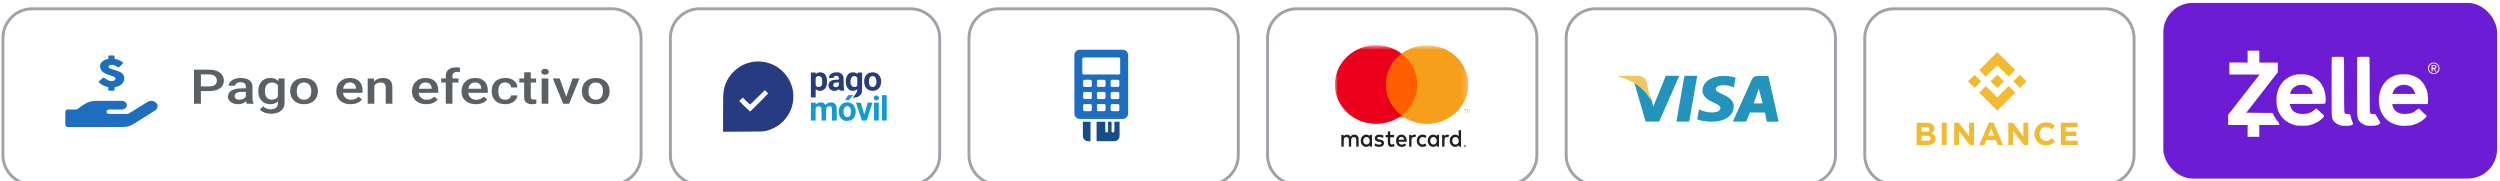 <svg width="427" height="31" viewBox="0 0 427 31" fill="none" xmlns="http://www.w3.org/2000/svg">
<g clip-path="url(#clip0_1818_19269)">
<g filter="url(#filter0_d_1818_19269)">
<path d="M104.5 0.5H5.5C2.739 0.5 0.5 2.739 0.5 5.5V25.5C0.5 28.261 2.739 30.5 5.5 30.5H104.5C107.261 30.5 109.5 28.261 109.5 25.5V5.5C109.5 2.739 107.261 0.5 104.5 0.5Z" fill="white"/>
<path d="M104.5 0.5H5.5C2.739 0.5 0.5 2.739 0.5 5.5V25.5C0.5 28.261 2.739 30.5 5.5 30.5H104.5C107.261 30.5 109.5 28.261 109.5 25.5V5.5C109.5 2.739 107.261 0.5 104.5 0.5Z" stroke="#A1A1AA" stroke-width="0.5"/>
</g>
<g filter="url(#filter1_d_1818_19269)">
<path d="M155.5 0.5H119.5C116.739 0.5 114.5 2.739 114.5 5.5V25.5C114.5 28.261 116.739 30.5 119.5 30.5H155.5C158.261 30.5 160.5 28.261 160.5 25.5V5.5C160.5 2.739 158.261 0.5 155.5 0.5Z" fill="white" stroke="#A1A1AA" stroke-width="0.5"/>
<path d="M128.931 9.525C126.362 9.763 124.175 11.725 123.649 14.264C123.521 14.863 123.5 15.5 123.5 18.515V21.5L126.91 21.483C130.192 21.47 130.328 21.466 130.71 21.381C131.279 21.25 131.615 21.135 132.141 20.88C133.81 20.077 134.999 18.544 135.399 16.684C135.522 16.107 135.53 14.956 135.42 14.392C135.055 12.57 133.904 11.02 132.29 10.183C131.267 9.652 130.078 9.419 128.931 9.525ZM130.919 14.668C131.067 14.812 131.186 14.952 131.186 14.977C131.186 15.033 128.163 18.056 128.107 18.056C128.082 18.056 127.657 17.648 127.16 17.152L126.26 16.251L126.557 15.954L126.85 15.661L127.466 16.264C127.806 16.595 128.099 16.867 128.116 16.867C128.133 16.867 128.706 16.311 129.381 15.636C130.056 14.956 130.621 14.404 130.634 14.404C130.643 14.404 130.774 14.523 130.919 14.668Z" fill="#263B80"/>
<path d="M139.668 11.428C139.574 11.47 139.472 11.534 139.438 11.572C139.354 11.678 139.307 11.661 139.307 11.517V11.389H138.903H138.5V13.513V15.636H138.903H139.307V14.935C139.307 14.549 139.315 14.235 139.328 14.235C139.337 14.235 139.417 14.281 139.502 14.341C139.668 14.455 139.901 14.532 140.075 14.532C140.292 14.532 140.627 14.4 140.797 14.247C141.146 13.933 141.281 13.487 141.252 12.77C141.226 12.252 141.137 11.976 140.903 11.7C140.632 11.377 140.054 11.249 139.668 11.428ZM140.109 12.06C140.356 12.184 140.432 12.392 140.432 12.94C140.432 13.436 140.39 13.581 140.19 13.768C140.084 13.865 139.71 13.886 139.549 13.806C139.328 13.691 139.307 13.623 139.307 12.94C139.307 12.23 139.332 12.154 139.579 12.043C139.761 11.967 139.94 11.971 140.109 12.06Z" fill="#263B80"/>
<path d="M142.346 11.415C141.964 11.534 141.713 11.755 141.607 12.064C141.518 12.323 141.518 12.323 141.96 12.323C142.355 12.323 142.363 12.323 142.389 12.217C142.448 11.971 142.809 11.861 143.085 12.005C143.221 12.073 143.319 12.311 143.289 12.493C143.276 12.6 143.268 12.6 142.767 12.625C142.172 12.65 141.943 12.735 141.709 13.011C141.45 13.313 141.42 13.691 141.628 14.056C141.9 14.527 142.673 14.676 143.132 14.341C143.297 14.213 143.34 14.209 143.34 14.311C143.34 14.455 143.429 14.489 143.837 14.489C144.053 14.489 144.232 14.476 144.232 14.464C144.232 14.451 144.206 14.4 144.181 14.349C144.142 14.285 144.121 13.916 144.104 13.194C144.083 12.171 144.079 12.124 143.977 11.92C143.862 11.687 143.582 11.466 143.306 11.389C143.081 11.33 142.588 11.342 142.346 11.415ZM143.297 13.334C143.297 13.712 143.115 13.895 142.733 13.895C142.465 13.895 142.321 13.771 142.321 13.551C142.321 13.203 142.478 13.092 142.97 13.088H143.297V13.334Z" fill="#263B80"/>
<path d="M145.289 11.402C144.945 11.529 144.69 11.822 144.542 12.256C144.435 12.561 144.435 13.279 144.542 13.602C144.643 13.912 144.881 14.222 145.14 14.383C145.323 14.493 145.391 14.51 145.65 14.51C145.951 14.51 146.121 14.455 146.351 14.29L146.452 14.213L146.427 14.396C146.393 14.655 146.227 14.969 145.93 15.338L145.675 15.657L145.845 15.67C146.07 15.687 146.482 15.581 146.686 15.449C146.779 15.389 146.911 15.271 146.983 15.186C147.238 14.876 147.247 14.808 147.247 13.016V11.389H146.864H146.482V11.517V11.64L146.27 11.508C146.096 11.398 146.002 11.372 145.748 11.36C145.556 11.351 145.382 11.368 145.289 11.402ZM146.215 12.073C146.325 12.124 146.406 12.2 146.418 12.251C146.431 12.302 146.435 12.642 146.431 13.003L146.418 13.657L146.274 13.755C146.168 13.827 146.07 13.852 145.896 13.852C145.684 13.852 145.65 13.839 145.505 13.691C145.289 13.474 145.217 13.164 145.28 12.723C145.353 12.217 145.544 12.001 145.926 11.988C145.985 11.984 146.113 12.022 146.215 12.073Z" fill="#263B80"/>
<path d="M148.533 11.423C147.841 11.669 147.501 12.345 147.624 13.236C147.705 13.814 147.956 14.179 148.431 14.396C148.754 14.549 149.327 14.557 149.637 14.413C150.117 14.196 150.385 13.822 150.482 13.241C150.61 12.481 150.283 11.763 149.688 11.479C149.395 11.338 148.847 11.313 148.533 11.423ZM149.387 12.09C149.523 12.179 149.625 12.4 149.68 12.727C149.743 13.105 149.642 13.521 149.433 13.712C149.306 13.831 149.255 13.852 149.072 13.852C148.605 13.852 148.419 13.593 148.414 12.939C148.414 12.472 148.533 12.183 148.775 12.056C148.945 11.967 149.221 11.984 149.387 12.09Z" fill="#263B80"/>
<path d="M144.712 15.495C144.627 15.631 144.504 15.822 144.436 15.919L144.312 16.102H144.648H144.983L145.353 15.678L145.722 15.253H145.298H144.869L144.712 15.495Z" fill="#139AD6"/>
<path d="M150.644 17.42V19.585H151.047H151.45V17.42V15.254H151.047H150.644V17.42Z" fill="#139AD6"/>
<path d="M149.573 15.326C149.242 15.377 149.127 15.78 149.37 16.026C149.488 16.145 149.518 16.154 149.718 16.137C149.888 16.12 149.96 16.086 150.036 16.001C150.176 15.84 150.168 15.598 150.023 15.449C149.96 15.389 149.888 15.338 149.854 15.338C149.824 15.338 149.777 15.33 149.743 15.326C149.713 15.317 149.637 15.317 149.573 15.326Z" fill="#139AD6"/>
<path d="M139.795 16.536C139.727 16.562 139.596 16.634 139.511 16.702C139.426 16.77 139.345 16.825 139.332 16.825C139.32 16.825 139.307 16.757 139.307 16.676V16.528H138.903H138.5V18.056V19.585H138.903H139.307V18.511C139.307 17.317 139.311 17.296 139.591 17.177C139.791 17.097 140.075 17.143 140.207 17.279C140.305 17.381 140.305 17.398 140.317 18.485L140.33 19.585H140.708H141.086L141.099 18.506C141.112 17.428 141.112 17.428 141.213 17.317C141.362 17.16 141.579 17.101 141.804 17.16C142.097 17.241 142.109 17.292 142.109 18.523V19.585H142.513H142.916V18.468C142.916 17.177 142.887 16.995 142.623 16.736C142.432 16.545 142.182 16.468 141.833 16.498C141.54 16.519 141.345 16.604 141.146 16.795L141.01 16.922L140.891 16.782C140.729 16.587 140.483 16.485 140.177 16.489C140.037 16.489 139.867 16.511 139.795 16.536Z" fill="#139AD6"/>
<path d="M144.254 16.54C143.99 16.629 143.842 16.718 143.676 16.897C143.366 17.219 143.23 17.657 143.268 18.204C143.315 18.85 143.54 19.241 144.029 19.504C144.279 19.64 144.322 19.648 144.7 19.648C145.184 19.644 145.392 19.568 145.714 19.266C146.462 18.566 146.245 17.003 145.341 16.599C145.099 16.489 144.504 16.459 144.254 16.54ZM145.001 17.219C145.239 17.377 145.337 17.627 145.337 18.077C145.332 18.718 145.145 18.99 144.704 18.99C144.419 18.99 144.309 18.926 144.181 18.68C144.101 18.532 144.084 18.434 144.084 18.077C144.084 17.703 144.097 17.631 144.19 17.461C144.373 17.134 144.721 17.032 145.001 17.219Z" fill="#139AD6"/>
<path d="M146.703 18.056L147.213 19.585H147.603H147.998L148.499 18.107C148.775 17.296 149.009 16.608 149.021 16.578C149.034 16.54 148.937 16.527 148.618 16.527H148.193L147.926 17.512C147.782 18.056 147.646 18.519 147.629 18.536C147.612 18.557 147.48 18.145 147.336 17.623C147.191 17.101 147.06 16.642 147.051 16.599C147.03 16.536 146.97 16.527 146.61 16.527H146.193L146.703 18.056Z" fill="#139AD6"/>
<path d="M149.286 18.056V19.585H149.689H150.092V18.056V16.527H149.689H149.286V18.056Z" fill="#139AD6"/>
</g>
<g filter="url(#filter2_d_1818_19269)">
<path d="M206.5 0.5H170.5C167.739 0.5 165.5 2.739 165.5 5.5V25.5C165.5 28.261 167.739 30.5 170.5 30.5H206.5C209.261 30.5 211.5 28.261 211.5 25.5V5.5C211.5 2.739 209.261 0.5 206.5 0.5Z" fill="white" stroke="#A1A1AA" stroke-width="0.5"/>
<path d="M190.341 19.795V21.388C190.341 21.522 190.232 21.631 190.099 21.631C189.966 21.631 189.857 21.522 189.857 21.388V19.795H189.261V21.388C189.261 21.522 189.152 21.631 189.019 21.631C188.886 21.631 188.777 21.522 188.777 21.388V19.795H187.3V23.12H190.315C190.816 23.12 191.225 22.708 191.225 22.204V19.795H190.341ZM184.958 22.204C184.958 22.708 185.367 23.12 185.871 23.12H186.261V19.795H184.958V22.204Z" fill="#164D86"/>
<path d="M191.773 7.5H184.413C183.909 7.5 183.5 7.909 183.5 8.413V18.395C183.5 18.899 183.909 19.311 184.413 19.311H191.773C192.276 19.311 192.686 18.899 192.686 18.395V8.413C192.686 7.909 192.276 7.5 191.773 7.5ZM186.482 17.747C186.482 17.88 186.374 17.989 186.24 17.989H185.246C185.113 17.989 185.004 17.88 185.004 17.747V17.011C185.004 16.878 185.113 16.769 185.246 16.769H186.24C186.374 16.769 186.482 16.878 186.482 17.011V17.747ZM186.482 15.678C186.482 15.812 186.374 15.92 186.24 15.92H185.246C185.113 15.92 185.004 15.812 185.004 15.678V14.943C185.004 14.809 185.113 14.701 185.246 14.701H186.24C186.374 14.701 186.482 14.809 186.482 14.943V15.678ZM186.482 13.61C186.482 13.743 186.374 13.852 186.24 13.852H185.246C185.113 13.852 185.004 13.743 185.004 13.61V12.874C185.004 12.741 185.113 12.632 185.246 12.632H186.24C186.374 12.632 186.482 12.741 186.482 12.874V13.61ZM188.832 17.747C188.832 17.88 188.723 17.989 188.59 17.989H187.596C187.462 17.989 187.354 17.88 187.354 17.747V17.011C187.354 16.878 187.462 16.769 187.596 16.769H188.59C188.723 16.769 188.832 16.878 188.832 17.011V17.747ZM188.832 15.678C188.832 15.812 188.723 15.92 188.59 15.92H187.596C187.462 15.92 187.354 15.812 187.354 15.678V14.943C187.354 14.809 187.462 14.701 187.596 14.701H188.59C188.723 14.701 188.832 14.809 188.832 14.943V15.678ZM188.832 13.61C188.832 13.743 188.723 13.852 188.59 13.852H187.596C187.462 13.852 187.354 13.743 187.354 13.61V12.874C187.354 12.741 187.462 12.632 187.596 12.632H188.59C188.723 12.632 188.832 12.741 188.832 12.874V13.61ZM191.181 17.747C191.181 17.88 191.073 17.989 190.939 17.989H189.945C189.811 17.989 189.703 17.88 189.703 17.747V17.011C189.703 16.878 189.811 16.769 189.945 16.769H190.939C191.073 16.769 191.181 16.878 191.181 17.011V17.747ZM191.181 15.678C191.181 15.812 191.073 15.92 190.939 15.92H189.945C189.811 15.92 189.703 15.812 189.703 15.678V14.943C189.703 14.809 189.811 14.701 189.945 14.701H190.939C191.073 14.701 191.181 14.809 191.181 14.943V15.678ZM191.181 13.61C191.181 13.743 191.073 13.852 190.939 13.852H189.945C189.811 13.852 189.703 13.743 189.703 13.61V12.874C189.703 12.741 189.811 12.632 189.945 12.632H190.939C191.073 12.632 191.181 12.741 191.181 12.874V13.61ZM191.326 11.482C191.326 11.616 191.218 11.724 191.084 11.724H185.101C184.968 11.724 184.859 11.616 184.859 11.482V9.062C184.859 8.929 184.968 8.82 185.101 8.82H191.084C191.218 8.82 191.326 8.929 191.326 9.062V11.482Z" fill="#1D6EC1"/>
</g>
<g filter="url(#filter3_d_1818_19269)">
<path d="M257.5 0.5H221.5C218.739 0.5 216.5 2.739 216.5 5.5V25.5C216.5 28.261 218.739 30.5 221.5 30.5H257.5C260.261 30.5 262.5 28.261 262.5 25.5V5.5C262.5 2.739 260.261 0.5 257.5 0.5Z" fill="white" stroke="#A1A1AA" stroke-width="0.5"/>
<path fill-rule="evenodd" clip-rule="evenodd" d="M232.832 23.041C232.832 22.69 233.047 22.402 233.397 22.402C233.733 22.402 233.959 22.678 233.959 23.041C233.959 23.404 233.733 23.68 233.397 23.68C233.047 23.68 232.832 23.392 232.832 23.041ZM234.342 23.041V22.044H233.936V22.285C233.808 22.106 233.613 21.993 233.348 21.993C232.825 21.993 232.416 22.431 232.416 23.041C232.416 23.649 232.825 24.088 233.348 24.088C233.613 24.088 233.808 23.975 233.936 23.796V24.038H234.342V23.041ZM248.035 23.041C248.035 22.69 248.249 22.402 248.6 22.402C248.935 22.402 249.162 22.678 249.162 23.041C249.162 23.404 248.935 23.68 248.6 23.68C248.249 23.68 248.035 23.392 248.035 23.041ZM250.232 23.854C250.254 23.854 250.271 23.859 250.282 23.87C250.294 23.881 250.3 23.894 250.3 23.913C250.3 23.928 250.295 23.941 250.286 23.95C250.276 23.96 250.263 23.966 250.245 23.968L250.302 24.038H250.258L250.206 23.969H250.189V24.038H250.152V23.854H250.232ZM250.22 24.102C250.24 24.102 250.259 24.098 250.276 24.09C250.293 24.081 250.309 24.071 250.322 24.057C250.335 24.043 250.344 24.026 250.352 24.007C250.359 23.989 250.363 23.969 250.363 23.947C250.363 23.925 250.359 23.905 250.352 23.887C250.344 23.868 250.335 23.851 250.322 23.837C250.309 23.823 250.293 23.813 250.276 23.805C250.259 23.797 250.24 23.793 250.22 23.793C250.2 23.793 250.181 23.797 250.163 23.805C250.145 23.813 250.13 23.823 250.117 23.837C250.104 23.851 250.094 23.868 250.087 23.887C250.078 23.905 250.075 23.925 250.075 23.947C250.075 23.969 250.078 23.989 250.087 24.007C250.094 24.026 250.104 24.043 250.117 24.057C250.13 24.071 250.145 24.081 250.163 24.09C250.181 24.098 250.2 24.102 250.22 24.102ZM250.219 23.748C250.245 23.748 250.27 23.754 250.293 23.764C250.315 23.774 250.336 23.788 250.353 23.807C250.37 23.825 250.384 23.846 250.393 23.87C250.403 23.894 250.408 23.92 250.408 23.947C250.408 23.974 250.403 24 250.393 24.023C250.384 24.048 250.37 24.069 250.353 24.087C250.336 24.104 250.315 24.118 250.293 24.129C250.27 24.14 250.245 24.145 250.219 24.145C250.193 24.145 250.168 24.14 250.145 24.129C250.122 24.118 250.102 24.104 250.084 24.087C250.067 24.069 250.054 24.048 250.045 24.023C250.035 24 250.03 23.974 250.03 23.947C250.03 23.92 250.035 23.894 250.045 23.87C250.054 23.846 250.067 23.825 250.084 23.807C250.102 23.788 250.122 23.774 250.145 23.764C250.168 23.754 250.193 23.748 250.219 23.748ZM249.543 23.041V21.242H249.137V22.285C249.008 22.106 248.814 21.993 248.549 21.993C248.026 21.993 247.617 22.431 247.617 23.041C247.617 23.649 248.026 24.088 248.549 24.088C248.814 24.088 249.008 23.975 249.137 23.796V24.038H249.543V23.041ZM239.372 22.381C239.633 22.381 239.8 22.557 239.844 22.866H238.877C238.919 22.578 239.083 22.381 239.372 22.381ZM239.379 21.993C238.833 21.993 238.451 22.419 238.451 23.041C238.451 23.675 238.849 24.088 239.406 24.088C239.687 24.088 239.945 24.013 240.171 23.809L239.971 23.487C239.816 23.621 239.617 23.696 239.43 23.696C239.168 23.696 238.931 23.566 238.872 23.208H240.257C240.26 23.154 240.264 23.099 240.264 23.041C240.26 22.419 239.901 21.993 239.379 21.993ZM244.273 23.041C244.273 22.69 244.488 22.402 244.839 22.402C245.175 22.402 245.4 22.678 245.4 23.041C245.4 23.404 245.175 23.68 244.839 23.68C244.488 23.68 244.273 23.392 244.273 23.041ZM245.782 23.041V22.044H245.377V22.285C245.247 22.106 245.053 21.993 244.787 21.993C244.265 21.993 243.855 22.432 243.855 23.041C243.855 23.65 244.265 24.088 244.787 24.088C245.053 24.088 245.247 23.975 245.377 23.796V24.038H245.782V23.041ZM241.984 23.041C241.984 23.645 242.379 24.088 242.979 24.088C243.259 24.088 243.447 24.021 243.649 23.851L243.454 23.5C243.302 23.617 243.143 23.679 242.967 23.679C242.644 23.675 242.405 23.424 242.405 23.041C242.405 22.657 242.644 22.406 242.967 22.402C243.143 22.402 243.302 22.465 243.454 22.582L243.649 22.232C243.447 22.06 243.259 21.993 242.979 21.993C242.379 21.993 241.984 22.436 241.984 23.041ZM247.208 21.993C246.974 21.993 246.822 22.111 246.717 22.285V22.044H246.314V24.038H246.72V22.92C246.72 22.59 246.853 22.406 247.118 22.406C247.2 22.406 247.286 22.419 247.371 22.457L247.497 22.048C247.407 22.011 247.29 21.993 247.208 21.993ZM236.347 22.202C236.152 22.064 235.883 21.993 235.587 21.993C235.115 21.993 234.811 22.236 234.811 22.632C234.811 22.957 235.037 23.158 235.454 23.22L235.645 23.25C235.867 23.282 235.973 23.345 235.973 23.458C235.973 23.612 235.824 23.7 235.548 23.7C235.267 23.7 235.064 23.604 234.927 23.491L234.736 23.83C234.959 24.005 235.24 24.088 235.544 24.088C236.082 24.088 236.394 23.817 236.394 23.437C236.394 23.087 236.148 22.903 235.743 22.841L235.552 22.811C235.376 22.786 235.235 22.748 235.235 22.615C235.235 22.469 235.368 22.381 235.591 22.381C235.828 22.381 236.058 22.478 236.171 22.553L236.347 22.202ZM241.574 21.993C241.341 21.993 241.189 22.11 241.083 22.285V22.044H240.681V24.038H241.087V22.92C241.087 22.59 241.22 22.406 241.485 22.406C241.567 22.406 241.653 22.419 241.738 22.457L241.863 22.048C241.773 22.01 241.656 21.993 241.574 21.993ZM238.115 22.043H237.452V21.438H237.043V22.043H236.664V22.44H237.043V23.349C237.043 23.812 237.21 24.088 237.69 24.088C237.866 24.088 238.068 24.029 238.196 23.933L238.079 23.562C237.959 23.637 237.827 23.674 237.721 23.674C237.518 23.674 237.452 23.541 237.452 23.34V22.44H238.115V22.043ZM232.057 24.038V22.786C232.057 22.315 231.776 21.998 231.324 21.993C231.086 21.99 230.84 22.069 230.669 22.348C230.541 22.127 230.338 21.993 230.053 21.993C229.854 21.993 229.659 22.056 229.507 22.29V22.044H229.102V24.038H229.511V22.932C229.511 22.586 229.69 22.402 229.967 22.402C230.236 22.402 230.373 22.59 230.373 22.928V24.038H230.782V22.932C230.782 22.586 230.969 22.402 231.238 22.402C231.515 22.402 231.648 22.59 231.648 22.928V24.038H232.057Z" fill="#231F20"/>
<mask id="mask0_1818_19269" style="mask-type:luminance" maskUnits="userSpaceOnUse" x="228" y="6" width="23" height="18">
<path fill-rule="evenodd" clip-rule="evenodd" d="M228 23.782H250.776V6.726H228V23.782Z" fill="white"/>
</mask>
<g mask="url(#mask0_1818_19269)">
<path fill-rule="evenodd" clip-rule="evenodd" d="M236.449 19.064H242.327V8.177H236.449V19.064Z" fill="#FF5F00"/>
<path fill-rule="evenodd" clip-rule="evenodd" d="M236.7 13.439C236.7 11.298 237.751 9.39 239.388 8.161C238.191 7.262 236.68 6.726 235.038 6.726C231.151 6.726 228 9.732 228 13.439C228 17.147 231.151 20.153 235.038 20.153C236.68 20.153 238.191 19.616 239.388 18.718C237.751 17.488 236.7 15.581 236.7 13.439Z" fill="#EB001B"/>
<path fill-rule="evenodd" clip-rule="evenodd" d="M250.777 13.439C250.777 17.147 247.626 20.153 243.739 20.153C242.096 20.153 240.585 19.616 239.389 18.718C241.026 17.488 242.077 15.581 242.077 13.439C242.077 11.298 241.026 9.39 239.389 8.161C240.585 7.262 242.096 6.726 243.739 6.726C247.626 6.726 250.777 9.732 250.777 13.439Z" fill="#F79E1B"/>
<path fill-rule="evenodd" clip-rule="evenodd" d="M251.088 18.308V17.612H250.961L250.818 18.09L250.673 17.612H250.548V18.308H250.635V17.783L250.772 18.235H250.864L250.999 17.78V18.308H251.088ZM250.294 18.308V17.731H250.455V17.612H250.044V17.731H250.206V18.308H250.294Z" fill="#F79E1B"/>
</g>
</g>
<g filter="url(#filter4_d_1818_19269)">
<path d="M308.5 0.5H272.5C269.739 0.5 267.5 2.739 267.5 5.5V25.5C267.5 28.261 269.739 30.5 272.5 30.5H308.5C311.261 30.5 313.5 28.261 313.5 25.5V5.5C313.5 2.739 311.261 0.5 308.5 0.5Z" fill="white" stroke="#A1A1AA" stroke-width="0.5"/>
<path fill-rule="evenodd" clip-rule="evenodd" d="M282.369 17.266L284.508 11.951L286.819 11.952L283.385 19.766H281.075L279.115 13.042C280.499 13.694 281.74 15.009 282.136 16.218L282.369 17.266ZM287.7 11.951L286.334 19.774H288.518L289.883 11.951H287.7ZM294.286 15.137C293.523 14.791 293.055 14.557 293.055 14.202C293.065 13.88 293.451 13.549 294.314 13.549C295.023 13.533 295.545 13.686 295.94 13.839L296.138 13.92L296.435 12.283C296.004 12.13 295.32 11.961 294.475 11.961C292.318 11.961 290.8 12.993 290.79 14.468C290.773 15.557 291.878 16.161 292.705 16.524C293.55 16.895 293.837 17.137 293.837 17.467C293.828 17.974 293.154 18.208 292.525 18.208C291.654 18.208 291.186 18.088 290.476 17.805L290.188 17.684L289.883 19.386C290.396 19.595 291.339 19.78 292.319 19.789C294.611 19.789 296.102 18.773 296.121 17.201C296.128 16.338 295.545 15.678 294.286 15.137ZM300.347 11.976H302.036L303.797 19.781H301.776L301.448 18.222H298.884L298.253 19.774H295.961L299.205 12.605C299.43 12.113 299.826 11.976 300.347 11.976ZM299.52 16.656C299.566 16.652 300.399 14.122 300.399 14.122L301.065 16.656H299.52Z" fill="#2394BC"/>
<path d="M281.221 12.947C281.057 12.357 280.534 11.96 279.825 11.951H276.495L276.461 12.094C279.058 12.687 281.238 14.511 281.946 16.227L281.221 12.947Z" fill="#EFC75E"/>
</g>
<g filter="url(#filter5_d_1818_19269)">
<path d="M359.5 0.5H323.5C320.739 0.5 318.5 2.739 318.5 5.5V25.5C318.5 28.261 320.739 30.5 323.5 30.5H359.5C362.261 30.5 364.5 28.261 364.5 25.5V5.5C364.5 2.739 362.261 0.5 359.5 0.5Z" fill="white" stroke="#A1A1AA" stroke-width="0.5"/>
<path d="M339.188 12.097L341.13 10.156L343.073 12.099L344.203 10.969L341.13 7.896L338.058 10.968L339.188 12.097Z" fill="#F3BA2F"/>
<path d="M336.129 12.895L337.259 11.766L338.389 12.895L337.259 14.025L336.129 12.895Z" fill="#F3BA2F"/>
<path d="M339.188 13.694L341.13 15.636L343.073 13.693L344.204 14.822L344.203 14.823L341.13 17.896L338.058 14.824L338.056 14.823L339.188 13.694Z" fill="#F3BA2F"/>
<path d="M343.87 12.896L344.999 11.767L346.129 12.896L344.999 14.026L343.87 12.896Z" fill="#F3BA2F"/>
<path d="M342.276 12.895L341.13 11.748L340.283 12.595L340.185 12.693L339.984 12.893L339.982 12.895L339.984 12.897L341.13 14.043L342.276 12.895Z" fill="#F3BA2F"/>
<path d="M327.363 19.96H329.133C329.572 19.96 329.904 20.074 330.129 20.301C330.214 20.385 330.281 20.486 330.326 20.596C330.371 20.707 330.393 20.826 330.39 20.945V20.956C330.392 21.053 330.378 21.151 330.35 21.245C330.325 21.325 330.288 21.402 330.241 21.472C330.198 21.538 330.145 21.598 330.084 21.649C330.025 21.7 329.961 21.744 329.892 21.78C330.091 21.85 330.27 21.967 330.413 22.122C330.54 22.266 330.603 22.465 330.603 22.719V22.73C330.607 22.888 330.572 23.045 330.502 23.188C330.435 23.319 330.336 23.432 330.214 23.515C330.077 23.608 329.923 23.674 329.762 23.712C329.57 23.757 329.374 23.779 329.177 23.777H327.363V19.96ZM328.956 21.503C329.109 21.511 329.261 21.478 329.397 21.408C329.451 21.377 329.494 21.331 329.523 21.277C329.552 21.223 329.564 21.161 329.56 21.1V21.089C329.563 21.032 329.551 20.976 329.527 20.925C329.502 20.874 329.465 20.83 329.419 20.797C329.324 20.73 329.188 20.696 329.01 20.696H328.182V21.503H328.956ZM329.179 23.042C329.332 23.05 329.483 23.015 329.617 22.941C329.669 22.908 329.711 22.861 329.739 22.806C329.767 22.75 329.779 22.689 329.775 22.627V22.616C329.777 22.558 329.765 22.499 329.739 22.447C329.713 22.394 329.675 22.348 329.628 22.314C329.53 22.238 329.372 22.2 329.154 22.2H328.182V23.042H329.179Z" fill="#F3BA2F"/>
<path d="M331.657 19.96H332.497V23.778H331.657V19.96Z" fill="#F3BA2F"/>
<path d="M333.768 19.96H334.543L336.333 22.31V19.96H337.162V23.778H336.447L334.599 21.351V23.778H333.768V19.96Z" fill="#F3BA2F"/>
<path d="M339.706 19.932H340.479L342.115 23.777H341.238L340.889 22.921H339.274L338.925 23.777H338.069L339.706 19.932ZM340.589 22.179L340.081 20.941L339.575 22.179H340.589Z" fill="#F3BA2F"/>
<path d="M343.023 19.96H343.798L345.587 22.31V19.96H346.416V23.778H345.701L343.852 21.351V23.778H343.023V19.96Z" fill="#F3BA2F"/>
<path d="M349.439 23.845C349.171 23.847 348.906 23.795 348.659 23.692C348.426 23.596 348.215 23.454 348.038 23.276C347.861 23.097 347.721 22.884 347.628 22.65C347.529 22.406 347.479 22.145 347.481 21.881V21.87C347.476 21.351 347.676 20.85 348.037 20.476C348.215 20.294 348.428 20.149 348.663 20.051C348.919 19.945 349.193 19.892 349.47 19.896C349.633 19.894 349.797 19.909 349.958 19.939C350.095 19.965 350.23 20.006 350.359 20.059C350.477 20.109 350.588 20.171 350.692 20.245C350.793 20.317 350.888 20.397 350.976 20.485L350.442 21.101C350.306 20.975 350.153 20.869 349.987 20.785C349.825 20.707 349.646 20.668 349.466 20.671C349.317 20.669 349.168 20.7 349.031 20.76C348.893 20.82 348.771 20.909 348.67 21.02C348.571 21.131 348.493 21.26 348.44 21.399C348.386 21.547 348.358 21.703 348.359 21.86V21.871C348.359 22.028 348.386 22.184 348.44 22.332C348.492 22.472 348.569 22.601 348.668 22.713C348.767 22.826 348.89 22.916 349.027 22.977C349.165 23.039 349.314 23.07 349.464 23.068C349.656 23.074 349.846 23.033 350.017 22.948C350.181 22.859 350.332 22.749 350.467 22.621L351.002 23.161C350.907 23.264 350.805 23.359 350.696 23.445C350.589 23.53 350.473 23.602 350.35 23.661C350.219 23.723 350.081 23.768 349.938 23.797C349.774 23.83 349.607 23.846 349.439 23.845Z" fill="#F3BA2F"/>
<path d="M351.993 19.96H354.866V20.707H352.819V21.482H354.622V22.229H352.822V23.031H354.895V23.778H351.995L351.993 19.96Z" fill="#F3BA2F"/>
</g>
<g clip-path="url(#clip1_1818_19269)">
<path d="M426.5 0.5H369.5V30.5H426.5V0.5Z" fill="#6C1CD3"/>
<path d="M383.893 10.69L380.771 10.661L380.771 12.727H385.945L380.568 19.604V21.353H383.893V23.367H385.888V21.353H389.279C389.308 21.272 389.318 21.055 389.137 20.856C388.838 20.524 388.6 20.178 388.381 19.742C388.282 19.547 388.206 19.314 388.177 19.296C387.509 19.265 383.667 19.273 383.669 19.249L389.051 12.33V10.69H385.888V8.652H383.893V10.69Z" fill="white"/>
<path d="M398.299 9.727C398.252 9.746 398.238 10.793 398.238 14.76C398.238 20.12 398.233 20.03 398.47 20.49C398.684 20.902 399.207 21.272 399.791 21.424C400.114 21.509 401.064 21.519 401.43 21.443C401.9 21.343 401.99 21.201 401.805 20.836C401.686 20.609 401.529 20.111 401.491 19.836C401.439 19.509 401.373 19.457 400.974 19.466C400.784 19.471 400.603 19.457 400.57 19.438C400.375 19.315 400.375 19.282 400.375 14.481C400.375 11.395 400.361 9.846 400.328 9.784C400.28 9.699 400.218 9.694 399.316 9.699C398.789 9.699 398.328 9.713 398.299 9.727Z" fill="white"/>
<path d="M402.655 9.742C402.593 9.779 402.584 10.386 402.584 14.727C402.584 19.405 402.589 19.689 402.674 20.016C402.836 20.661 403.201 21.054 403.895 21.343C404.161 21.452 404.28 21.471 404.816 21.486C405.534 21.505 405.899 21.452 406.265 21.268C406.626 21.092 406.636 20.969 406.327 20.519C406.203 20.339 406.013 20.031 405.909 19.836L405.719 19.481L405.372 19.476C404.94 19.467 404.897 19.448 404.816 19.244C404.755 19.107 404.745 18.4 404.745 14.481C404.745 11.396 404.731 9.846 404.698 9.784C404.65 9.699 404.588 9.694 403.686 9.694C403.159 9.694 402.693 9.718 402.655 9.742Z" fill="white"/>
<path d="M415.29 10.76C414.905 10.935 414.706 11.239 414.701 11.661C414.696 12.021 414.844 12.296 415.143 12.49C415.513 12.741 416.107 12.67 416.416 12.338C416.81 11.916 416.729 11.187 416.245 10.86C415.993 10.689 415.551 10.646 415.29 10.76ZM416.05 10.935C416.587 11.206 416.668 11.898 416.212 12.3C416.017 12.471 415.879 12.509 415.58 12.48C414.753 12.4 414.592 11.243 415.361 10.898C415.57 10.803 415.813 10.817 416.05 10.935Z" fill="white"/>
<path d="M415.323 11.15C415.29 11.207 415.285 12.088 415.319 12.178C415.333 12.221 415.376 12.254 415.414 12.254C415.461 12.254 415.48 12.188 415.48 12.017C415.48 11.804 415.49 11.78 415.589 11.78C415.665 11.78 415.732 11.846 415.836 12.017C415.922 12.159 416.007 12.254 416.06 12.254C416.174 12.254 416.169 12.235 415.993 11.979C415.889 11.827 415.86 11.756 415.903 11.742C416.026 11.699 416.145 11.543 416.145 11.425C416.145 11.211 415.993 11.117 415.651 11.117C415.48 11.117 415.333 11.131 415.323 11.15ZM415.898 11.301C415.936 11.32 415.955 11.391 415.946 11.453C415.931 11.553 415.903 11.567 415.708 11.581L415.48 11.595V11.429C415.48 11.263 415.485 11.259 415.661 11.259C415.756 11.259 415.865 11.278 415.898 11.301Z" fill="white"/>
<path d="M392.324 12.704C392.3 12.713 392.115 12.756 391.92 12.799C390.699 13.078 389.621 14.012 389.165 15.197C388.913 15.851 388.823 16.358 388.818 17.111C388.814 18.168 389.027 18.946 389.517 19.685C390.068 20.514 390.875 21.078 391.92 21.363C392.276 21.457 392.433 21.472 393.25 21.472C394.058 21.472 394.224 21.457 394.561 21.367C395.397 21.135 396.11 20.751 396.684 20.206C397.05 19.865 397.045 19.77 396.675 19.486C396.523 19.367 396.247 19.111 396.067 18.912C395.839 18.671 395.701 18.557 395.63 18.557C395.563 18.557 395.411 18.652 395.264 18.794C394.756 19.254 394.115 19.472 393.274 19.467C392.504 19.462 391.944 19.263 391.588 18.856C391.407 18.652 391.179 18.187 391.132 17.927L391.103 17.751H394.062C395.692 17.751 397.055 17.732 397.088 17.709C397.245 17.609 397.283 16.922 397.169 16.173C396.898 14.382 395.825 13.178 394.138 12.775C393.839 12.704 393.592 12.68 393.06 12.685C392.68 12.685 392.352 12.694 392.324 12.704ZM393.592 14.533C393.939 14.604 394.366 14.841 394.566 15.069C394.751 15.277 394.941 15.652 394.989 15.893L395.022 16.045H393.084H391.151L391.184 15.893C391.326 15.254 391.877 14.718 392.561 14.547C392.865 14.472 393.274 14.467 393.592 14.533Z" fill="white"/>
<path d="M409.59 12.746C407.904 13.121 406.764 14.306 406.408 16.055C406.194 17.088 406.313 18.292 406.716 19.154C407.267 20.348 408.27 21.121 409.638 21.401C410.07 21.491 410.241 21.5 410.92 21.481C411.495 21.462 411.804 21.429 412.07 21.358C412.882 21.145 413.594 20.756 414.141 20.235C414.559 19.832 414.559 19.813 414.107 19.439C413.898 19.268 413.618 18.998 413.485 18.841C413.176 18.486 413.096 18.481 412.749 18.794C412.231 19.263 411.614 19.472 410.754 19.467C409.547 19.462 408.844 18.946 408.616 17.903L408.583 17.78H414.601C414.806 17.633 414.73 16.078 414.483 15.358C414.435 15.216 414.307 14.931 414.202 14.732C413.647 13.671 412.758 13.012 411.523 12.751C411.129 12.666 409.965 12.666 409.59 12.746ZM411.072 14.533C411.395 14.604 411.728 14.77 411.965 14.983C412.165 15.168 412.488 15.751 412.488 15.931V16.045H408.631L408.664 15.912C408.911 14.898 409.956 14.296 411.072 14.533Z" fill="white"/>
</g>
<path d="M35.736 15.55H33.952V14.755H35.736C36.046 14.755 36.297 14.713 36.488 14.628C36.68 14.542 36.819 14.425 36.907 14.276C36.998 14.124 37.043 13.951 37.043 13.757C37.043 13.573 36.998 13.401 36.907 13.242C36.819 13.079 36.68 12.949 36.488 12.85C36.297 12.752 36.046 12.702 35.736 12.702H34.315V17.719H33.134V11.903H35.736C36.266 11.903 36.716 11.983 37.086 12.143C37.459 12.3 37.743 12.518 37.937 12.798C38.132 13.075 38.229 13.392 38.229 13.749C38.229 14.124 38.132 14.447 37.937 14.716C37.743 14.985 37.459 15.191 37.086 15.335C36.716 15.478 36.266 15.55 35.736 15.55ZM41.988 16.852V14.791C41.988 14.637 41.955 14.504 41.889 14.392C41.824 14.28 41.723 14.194 41.588 14.132C41.456 14.071 41.29 14.04 41.09 14.04C40.905 14.04 40.745 14.067 40.61 14.12C40.475 14.174 40.37 14.245 40.294 14.336C40.219 14.427 40.181 14.529 40.181 14.644H39.053C39.053 14.473 39.101 14.308 39.198 14.148C39.295 13.989 39.437 13.846 39.622 13.721C39.807 13.596 40.028 13.497 40.285 13.425C40.542 13.353 40.831 13.318 41.151 13.318C41.533 13.318 41.872 13.372 42.167 13.481C42.465 13.59 42.699 13.755 42.868 13.977C43.041 14.195 43.127 14.469 43.127 14.799V16.721C43.127 16.918 43.142 17.095 43.174 17.252C43.208 17.406 43.257 17.541 43.32 17.655V17.719H42.158C42.104 17.615 42.062 17.484 42.031 17.324C42.002 17.161 41.988 17.004 41.988 16.852ZM42.153 15.091L42.162 15.686H41.348C41.138 15.686 40.953 15.703 40.793 15.738C40.633 15.77 40.5 15.818 40.393 15.882C40.287 15.946 40.207 16.023 40.153 16.114C40.1 16.204 40.073 16.307 40.073 16.421C40.073 16.536 40.105 16.641 40.167 16.737C40.23 16.83 40.321 16.903 40.44 16.956C40.563 17.01 40.71 17.036 40.883 17.036C41.115 17.036 41.317 16.996 41.489 16.916C41.665 16.834 41.803 16.734 41.904 16.617C42.004 16.497 42.057 16.384 42.063 16.277L42.43 16.705C42.393 16.814 42.328 16.931 42.237 17.056C42.147 17.181 42.027 17.301 41.88 17.416C41.736 17.527 41.562 17.619 41.358 17.691C41.157 17.763 40.925 17.799 40.661 17.799C40.329 17.799 40.033 17.743 39.772 17.631C39.512 17.517 39.308 17.364 39.161 17.172C39.013 16.978 38.94 16.758 38.94 16.513C38.94 16.284 38.99 16.081 39.09 15.906C39.194 15.727 39.344 15.578 39.542 15.458C39.742 15.339 39.987 15.248 40.276 15.187C40.564 15.123 40.894 15.091 41.264 15.091H42.153ZM47.573 13.397H48.603V17.599C48.603 17.988 48.506 18.319 48.312 18.59C48.117 18.862 47.846 19.068 47.498 19.209C47.149 19.353 46.746 19.425 46.288 19.425C46.094 19.425 45.877 19.401 45.639 19.353C45.404 19.305 45.175 19.228 44.952 19.121C44.733 19.017 44.549 18.88 44.402 18.71L44.933 18.143C45.115 18.326 45.316 18.461 45.536 18.546C45.755 18.631 45.986 18.674 46.227 18.674C46.487 18.674 46.709 18.633 46.891 18.55C47.076 18.47 47.218 18.352 47.319 18.195C47.419 18.038 47.469 17.846 47.469 17.619V14.376L47.573 13.397ZM44.115 15.606V15.522C44.115 15.195 44.162 14.897 44.256 14.628C44.35 14.356 44.485 14.123 44.661 13.929C44.836 13.732 45.049 13.581 45.3 13.477C45.551 13.371 45.835 13.318 46.152 13.318C46.481 13.318 46.762 13.368 46.994 13.469C47.229 13.57 47.425 13.716 47.582 13.905C47.739 14.091 47.861 14.315 47.949 14.576C48.04 14.834 48.108 15.122 48.151 15.438V15.706C48.111 16.015 48.042 16.297 47.944 16.553C47.847 16.809 47.719 17.03 47.559 17.216C47.399 17.402 47.201 17.546 46.966 17.647C46.734 17.749 46.459 17.799 46.142 17.799C45.832 17.799 45.551 17.745 45.3 17.635C45.053 17.526 44.839 17.373 44.661 17.176C44.485 16.979 44.35 16.747 44.256 16.481C44.162 16.212 44.115 15.921 44.115 15.606ZM45.249 15.522V15.606C45.249 15.803 45.27 15.987 45.314 16.157C45.361 16.328 45.432 16.478 45.526 16.609C45.623 16.737 45.746 16.838 45.893 16.912C46.044 16.984 46.221 17.02 46.425 17.02C46.691 17.02 46.909 16.972 47.079 16.876C47.251 16.781 47.383 16.651 47.474 16.489C47.568 16.324 47.634 16.14 47.672 15.938V15.215C47.653 15.058 47.614 14.911 47.554 14.775C47.498 14.64 47.421 14.521 47.323 14.42C47.226 14.316 47.104 14.236 46.956 14.18C46.809 14.122 46.635 14.092 46.434 14.092C46.23 14.092 46.053 14.13 45.903 14.204C45.752 14.279 45.628 14.381 45.531 14.512C45.437 14.642 45.366 14.794 45.319 14.967C45.272 15.14 45.249 15.325 45.249 15.522ZM49.563 15.606V15.514C49.563 15.203 49.616 14.914 49.723 14.648C49.83 14.379 49.983 14.146 50.184 13.949C50.388 13.749 50.636 13.594 50.927 13.485C51.222 13.373 51.555 13.318 51.925 13.318C52.298 13.318 52.63 13.373 52.922 13.485C53.217 13.594 53.466 13.749 53.67 13.949C53.874 14.146 54.029 14.379 54.136 14.648C54.243 14.914 54.296 15.203 54.296 15.514V15.606C54.296 15.918 54.243 16.207 54.136 16.473C54.029 16.739 53.874 16.972 53.67 17.172C53.466 17.369 53.218 17.524 52.927 17.635C52.635 17.745 52.304 17.799 51.934 17.799C51.561 17.799 51.227 17.745 50.932 17.635C50.64 17.524 50.392 17.369 50.189 17.172C49.985 16.972 49.83 16.739 49.723 16.473C49.616 16.207 49.563 15.918 49.563 15.606ZM50.697 15.514V15.606C50.697 15.801 50.72 15.984 50.767 16.157C50.814 16.331 50.888 16.482 50.989 16.613C51.089 16.743 51.217 16.846 51.374 16.92C51.531 16.995 51.718 17.032 51.934 17.032C52.144 17.032 52.326 16.995 52.48 16.92C52.637 16.846 52.765 16.743 52.866 16.613C52.966 16.482 53.04 16.331 53.087 16.157C53.137 15.984 53.162 15.801 53.162 15.606V15.514C53.162 15.323 53.137 15.142 53.087 14.971C53.04 14.798 52.964 14.645 52.861 14.512C52.761 14.379 52.632 14.275 52.475 14.2C52.322 14.123 52.138 14.084 51.925 14.084C51.711 14.084 51.526 14.123 51.37 14.2C51.216 14.275 51.089 14.379 50.989 14.512C50.888 14.645 50.814 14.798 50.767 14.971C50.72 15.142 50.697 15.323 50.697 15.514ZM59.89 17.799C59.514 17.799 59.173 17.747 58.869 17.643C58.568 17.537 58.311 17.389 58.097 17.2C57.887 17.011 57.726 16.789 57.613 16.533C57.5 16.277 57.443 16.002 57.443 15.706V15.546C57.443 15.208 57.501 14.902 57.617 14.628C57.734 14.353 57.895 14.119 58.102 13.925C58.309 13.727 58.554 13.577 58.836 13.473C59.118 13.369 59.424 13.318 59.753 13.318C60.117 13.318 60.436 13.369 60.709 13.473C60.981 13.577 61.207 13.724 61.386 13.913C61.568 14.099 61.703 14.321 61.791 14.58C61.882 14.838 61.927 15.123 61.927 15.434V15.846H57.994V15.155H60.807V15.079C60.801 14.906 60.76 14.743 60.685 14.592C60.613 14.44 60.502 14.317 60.351 14.224C60.2 14.131 60 14.084 59.749 14.084C59.56 14.084 59.393 14.119 59.245 14.188C59.101 14.255 58.98 14.352 58.883 14.48C58.786 14.608 58.711 14.762 58.657 14.943C58.607 15.122 58.582 15.323 58.582 15.546V15.706C58.582 15.895 58.612 16.071 58.671 16.233C58.734 16.393 58.825 16.533 58.944 16.653C59.063 16.773 59.208 16.867 59.377 16.936C59.546 17.003 59.739 17.036 59.956 17.036C60.229 17.036 60.472 16.99 60.685 16.896C60.898 16.803 61.083 16.671 61.24 16.501L61.838 16.992C61.728 17.128 61.585 17.259 61.41 17.384C61.234 17.506 61.019 17.606 60.765 17.683C60.514 17.761 60.222 17.799 59.89 17.799ZM63.936 14.32V17.719H62.802V13.397H63.87L63.936 14.32ZM63.734 15.399L63.367 15.395C63.37 15.088 63.42 14.807 63.517 14.552C63.618 14.296 63.756 14.076 63.931 13.893C64.11 13.709 64.323 13.568 64.571 13.469C64.819 13.368 65.095 13.318 65.399 13.318C65.644 13.318 65.865 13.347 66.063 13.405C66.263 13.461 66.434 13.553 66.575 13.681C66.72 13.809 66.829 13.975 66.905 14.18C66.98 14.383 67.018 14.632 67.018 14.927V17.719H65.879V14.923C65.879 14.716 65.843 14.552 65.771 14.432C65.702 14.309 65.6 14.223 65.465 14.172C65.333 14.119 65.169 14.092 64.971 14.092C64.777 14.092 64.603 14.127 64.449 14.196C64.295 14.265 64.165 14.36 64.058 14.48C63.955 14.6 63.875 14.738 63.818 14.895C63.762 15.052 63.734 15.22 63.734 15.399ZM72.819 17.799C72.442 17.799 72.102 17.747 71.798 17.643C71.496 17.537 71.239 17.389 71.026 17.2C70.816 17.011 70.654 16.789 70.541 16.533C70.429 16.277 70.372 16.002 70.372 15.706V15.546C70.372 15.208 70.43 14.902 70.546 14.628C70.662 14.353 70.824 14.119 71.031 13.925C71.238 13.727 71.482 13.577 71.765 13.473C72.047 13.369 72.353 13.318 72.682 13.318C73.046 13.318 73.364 13.369 73.637 13.473C73.91 13.577 74.136 13.724 74.315 13.913C74.497 14.099 74.632 14.321 74.719 14.58C74.81 14.838 74.856 15.123 74.856 15.434V15.846H70.923V15.155H73.736V15.079C73.73 14.906 73.689 14.743 73.614 14.592C73.542 14.44 73.43 14.317 73.28 14.224C73.129 14.131 72.928 14.084 72.677 14.084C72.489 14.084 72.322 14.119 72.174 14.188C72.03 14.255 71.909 14.352 71.812 14.48C71.715 14.608 71.639 14.762 71.586 14.943C71.536 15.122 71.511 15.323 71.511 15.546V15.706C71.511 15.895 71.54 16.071 71.6 16.233C71.663 16.393 71.754 16.533 71.873 16.653C71.992 16.773 72.136 16.867 72.306 16.936C72.475 17.003 72.668 17.036 72.885 17.036C73.157 17.036 73.4 16.99 73.614 16.896C73.827 16.803 74.012 16.671 74.169 16.501L74.766 16.992C74.657 17.128 74.514 17.259 74.338 17.384C74.163 17.506 73.948 17.606 73.694 17.683C73.443 17.761 73.151 17.799 72.819 17.799ZM77.274 17.719H76.14V12.982C76.14 12.66 76.211 12.389 76.352 12.171C76.496 11.95 76.702 11.784 76.968 11.672C77.235 11.557 77.55 11.5 77.914 11.5C78.027 11.5 78.138 11.507 78.248 11.52C78.358 11.531 78.464 11.548 78.568 11.572L78.54 12.315C78.477 12.302 78.408 12.292 78.333 12.287C78.26 12.281 78.182 12.279 78.097 12.279C77.925 12.279 77.776 12.307 77.65 12.363C77.528 12.416 77.434 12.495 77.368 12.598C77.305 12.702 77.274 12.83 77.274 12.982V17.719ZM78.323 13.397V14.1H75.359V13.397H78.323ZM81.278 17.799C80.901 17.799 80.561 17.747 80.257 17.643C79.956 17.537 79.699 17.389 79.485 17.2C79.275 17.011 79.114 16.789 79.001 16.533C78.888 16.277 78.831 16.002 78.831 15.706V15.546C78.831 15.208 78.889 14.902 79.005 14.628C79.121 14.353 79.283 14.119 79.49 13.925C79.697 13.727 79.942 13.577 80.224 13.473C80.506 13.369 80.812 13.318 81.141 13.318C81.505 13.318 81.824 13.369 82.097 13.473C82.369 13.577 82.595 13.724 82.774 13.913C82.956 14.099 83.091 14.321 83.179 14.58C83.269 14.838 83.315 15.123 83.315 15.434V15.846H79.382V15.155H82.195V15.079C82.189 14.906 82.148 14.743 82.073 14.592C82.001 14.44 81.889 14.317 81.739 14.224C81.588 14.131 81.388 14.084 81.137 14.084C80.948 14.084 80.781 14.119 80.633 14.188C80.489 14.255 80.368 14.352 80.271 14.48C80.174 14.608 80.099 14.762 80.045 14.943C79.995 15.122 79.97 15.323 79.97 15.546V15.706C79.97 15.895 80 16.071 80.059 16.233C80.122 16.393 80.213 16.533 80.332 16.653C80.451 16.773 80.596 16.867 80.765 16.936C80.934 17.003 81.127 17.036 81.344 17.036C81.617 17.036 81.86 16.99 82.073 16.896C82.286 16.803 82.471 16.671 82.628 16.501L83.226 16.992C83.116 17.128 82.973 17.259 82.797 17.384C82.622 17.506 82.407 17.606 82.153 17.683C81.902 17.761 81.61 17.799 81.278 17.799ZM86.279 17.032C86.464 17.032 86.63 17.002 86.778 16.94C86.928 16.876 87.049 16.789 87.14 16.677C87.234 16.565 87.286 16.436 87.295 16.289H88.363C88.357 16.569 88.26 16.823 88.072 17.052C87.883 17.281 87.634 17.464 87.323 17.599C87.013 17.733 86.669 17.799 86.293 17.799C85.904 17.799 85.565 17.743 85.277 17.631C84.988 17.517 84.748 17.36 84.557 17.16C84.366 16.96 84.221 16.73 84.124 16.469C84.03 16.208 83.983 15.928 83.983 15.63V15.49C83.983 15.192 84.03 14.913 84.124 14.652C84.221 14.388 84.366 14.156 84.557 13.957C84.748 13.757 84.988 13.601 85.277 13.489C85.565 13.375 85.903 13.318 86.288 13.318C86.696 13.318 87.054 13.387 87.361 13.525C87.668 13.661 87.91 13.851 88.086 14.096C88.264 14.339 88.357 14.621 88.363 14.943H87.295C87.286 14.783 87.239 14.64 87.154 14.512C87.073 14.381 86.957 14.277 86.806 14.2C86.659 14.123 86.481 14.084 86.274 14.084C86.045 14.084 85.856 14.124 85.705 14.204C85.555 14.281 85.437 14.388 85.352 14.524C85.267 14.657 85.206 14.807 85.169 14.975C85.134 15.14 85.117 15.312 85.117 15.49V15.63C85.117 15.809 85.134 15.982 85.169 16.149C85.203 16.317 85.263 16.468 85.347 16.601C85.435 16.731 85.555 16.837 85.705 16.916C85.856 16.994 86.047 17.032 86.279 17.032ZM91.567 13.397V14.1H88.697V13.397H91.567ZM89.525 12.339H90.659V16.525C90.659 16.658 90.681 16.761 90.725 16.832C90.772 16.902 90.836 16.948 90.918 16.972C90.999 16.996 91.095 17.008 91.205 17.008C91.283 17.008 91.359 17.004 91.431 16.996C91.503 16.988 91.561 16.98 91.605 16.972L91.61 17.707C91.515 17.731 91.406 17.753 91.28 17.771C91.158 17.79 91.017 17.799 90.857 17.799C90.596 17.799 90.366 17.761 90.165 17.683C89.964 17.604 89.808 17.474 89.695 17.296C89.582 17.117 89.525 16.881 89.525 16.585V12.339ZM93.656 13.397V17.719H92.517V13.397H93.656ZM92.442 12.263C92.442 12.117 92.499 11.995 92.612 11.899C92.728 11.801 92.888 11.752 93.091 11.752C93.292 11.752 93.451 11.801 93.567 11.899C93.683 11.995 93.741 12.117 93.741 12.263C93.741 12.407 93.683 12.527 93.567 12.623C93.451 12.718 93.292 12.766 93.091 12.766C92.888 12.766 92.728 12.718 92.612 12.623C92.499 12.527 92.442 12.407 92.442 12.263ZM96.554 16.956L97.801 13.397H98.977L97.208 17.719H96.474L96.554 16.956ZM95.599 13.397L96.87 16.972L96.931 17.719H96.197L94.418 13.397H95.599ZM99.386 15.606V15.514C99.386 15.203 99.44 14.914 99.546 14.648C99.653 14.379 99.807 14.146 100.008 13.949C100.211 13.749 100.459 13.594 100.751 13.485C101.046 13.373 101.378 13.318 101.749 13.318C102.122 13.318 102.454 13.373 102.746 13.485C103.041 13.594 103.29 13.749 103.494 13.949C103.698 14.146 103.853 14.379 103.96 14.648C104.066 14.914 104.119 15.203 104.119 15.514V15.606C104.119 15.918 104.066 16.207 103.96 16.473C103.853 16.739 103.698 16.972 103.494 17.172C103.29 17.369 103.042 17.524 102.751 17.635C102.459 17.745 102.128 17.799 101.758 17.799C101.385 17.799 101.05 17.745 100.756 17.635C100.464 17.524 100.216 17.369 100.012 17.172C99.808 16.972 99.653 16.739 99.546 16.473C99.44 16.207 99.386 15.918 99.386 15.606ZM100.52 15.514V15.606C100.52 15.801 100.544 15.984 100.591 16.157C100.638 16.331 100.712 16.482 100.812 16.613C100.912 16.743 101.041 16.846 101.198 16.92C101.355 16.995 101.542 17.032 101.758 17.032C101.968 17.032 102.149 16.995 102.304 16.92C102.461 16.846 102.589 16.743 102.689 16.613C102.789 16.482 102.863 16.331 102.91 16.157C102.961 15.984 102.986 15.801 102.986 15.606V15.514C102.986 15.323 102.961 15.142 102.91 14.971C102.863 14.798 102.788 14.645 102.685 14.512C102.584 14.379 102.456 14.275 102.298 14.2C102.145 14.123 101.962 14.084 101.749 14.084C101.535 14.084 101.35 14.123 101.193 14.2C101.039 14.275 100.912 14.379 100.812 14.512C100.712 14.645 100.638 14.798 100.591 14.971C100.544 15.142 100.52 15.323 100.52 15.514Z" fill="#5B6064"/>
<path d="M20.708 12.418C20.544 12.305 20.349 12.208 20.124 12.126C19.898 12.043 19.652 11.964 19.385 11.889C19.246 11.851 19.124 11.815 19.02 11.782C18.915 11.749 18.828 11.714 18.757 11.676C18.686 11.639 18.634 11.598 18.598 11.554C18.563 11.51 18.545 11.459 18.545 11.398C18.545 11.339 18.562 11.288 18.595 11.246C18.627 11.204 18.671 11.171 18.727 11.145C18.782 11.119 18.847 11.101 18.92 11.089C18.993 11.077 19.071 11.071 19.154 11.071C19.235 11.071 19.314 11.081 19.392 11.102C19.47 11.122 19.545 11.148 19.615 11.179C19.686 11.21 19.752 11.244 19.814 11.283C19.875 11.321 19.932 11.359 19.982 11.395L20.016 11.421C20.051 11.447 20.084 11.468 20.113 11.485C20.142 11.502 20.174 11.511 20.209 11.511C20.252 11.511 20.295 11.493 20.337 11.456L20.916 10.933C20.949 10.903 20.973 10.876 20.99 10.853C21.006 10.829 21.014 10.803 21.014 10.776C21.014 10.748 20.997 10.715 20.963 10.676C20.929 10.638 20.883 10.597 20.825 10.554C20.767 10.511 20.7 10.467 20.623 10.421C20.546 10.375 20.465 10.331 20.379 10.288C20.246 10.226 20.111 10.175 19.977 10.135C19.842 10.096 19.704 10.065 19.562 10.044V9.614C19.562 9.571 19.542 9.537 19.5 9.511C19.458 9.485 19.419 9.473 19.381 9.473H18.67C18.615 9.473 18.573 9.487 18.545 9.514C18.518 9.542 18.504 9.575 18.504 9.614V10.06C18.285 10.096 18.087 10.153 17.912 10.229C17.737 10.305 17.589 10.397 17.468 10.506C17.347 10.615 17.254 10.739 17.188 10.879C17.122 11.018 17.09 11.17 17.09 11.334C17.09 11.523 17.128 11.693 17.203 11.846C17.279 11.999 17.392 12.139 17.544 12.267C17.695 12.394 17.884 12.51 18.11 12.613C18.337 12.717 18.602 12.814 18.904 12.904C18.973 12.923 19.053 12.947 19.146 12.976C19.24 13.005 19.329 13.04 19.415 13.08C19.5 13.121 19.573 13.168 19.632 13.22C19.691 13.273 19.721 13.332 19.721 13.398C19.721 13.458 19.71 13.515 19.689 13.568C19.667 13.622 19.631 13.669 19.581 13.709C19.531 13.75 19.462 13.783 19.375 13.807C19.288 13.832 19.18 13.844 19.052 13.844C18.913 13.844 18.781 13.824 18.655 13.783C18.529 13.743 18.402 13.686 18.273 13.613C18.187 13.564 18.111 13.514 18.044 13.464C17.978 13.414 17.923 13.374 17.88 13.344C17.845 13.318 17.814 13.299 17.789 13.286C17.764 13.273 17.74 13.267 17.717 13.267C17.685 13.267 17.642 13.283 17.589 13.315L16.935 13.844C16.877 13.889 16.848 13.93 16.848 13.966C16.848 13.998 16.877 14.041 16.935 14.095C16.937 14.097 16.94 14.098 16.942 14.099C16.945 14.101 16.947 14.103 16.95 14.107C16.952 14.11 16.955 14.111 16.957 14.112C16.96 14.113 16.962 14.116 16.965 14.12L16.976 14.13C17.017 14.166 17.071 14.214 17.141 14.274C17.21 14.334 17.295 14.395 17.396 14.457C17.562 14.56 17.739 14.649 17.925 14.724C18.112 14.799 18.305 14.854 18.504 14.891V15.359C18.504 15.453 18.559 15.5 18.67 15.5H19.381C19.502 15.5 19.562 15.453 19.562 15.359V14.9C19.804 14.864 20.027 14.802 20.23 14.716C20.432 14.629 20.608 14.52 20.757 14.39C20.906 14.259 21.021 14.11 21.105 13.942C21.188 13.774 21.23 13.589 21.23 13.388C21.23 13.166 21.183 12.976 21.091 12.82C20.999 12.664 20.872 12.53 20.708 12.418Z" fill="#1D6EC1"/>
<path d="M26.71 17.603C26.351 17.188 25.666 17.098 25.179 17.405L21.902 19.458H18.601C18.362 19.458 18.188 19.29 18.188 19.086C18.188 18.882 18.386 18.714 18.601 18.714H20.743C21.157 18.714 21.585 18.46 21.657 18.094C21.746 17.628 21.325 17.223 20.791 17.223H16.388C15.673 17.223 14.934 17.439 14.359 17.835L13.086 18.713L11.57 18.692C11.355 18.692 11.157 18.883 11.157 19.086V21.321C11.157 21.526 11.355 21.694 11.57 21.694H21.044C21.647 21.694 22.246 21.526 22.733 21.222L26.431 18.904C26.965 18.599 27.069 18.017 26.71 17.603Z" fill="#1D6EC1"/>
</g>
<defs>
<filter id="filter0_d_1818_19269" x="-1.75" y="-0.75" width="113.5" height="34.5" filterUnits="userSpaceOnUse" color-interpolation-filters="sRGB">
<feFlood flood-opacity="0" result="BackgroundImageFix"/>
<feColorMatrix in="SourceAlpha" type="matrix" values="0 0 0 0 0 0 0 0 0 0 0 0 0 0 0 0 0 0 127 0" result="hardAlpha"/>
<feOffset dy="1"/>
<feGaussianBlur stdDeviation="1"/>
<feColorMatrix type="matrix" values="0 0 0 0 0 0 0 0 0 0 0 0 0 0 0 0 0 0 0.05 0"/>
<feBlend mode="normal" in2="BackgroundImageFix" result="effect1_dropShadow_1818_19269"/>
<feBlend mode="normal" in="SourceGraphic" in2="effect1_dropShadow_1818_19269" result="shape"/>
</filter>
<filter id="filter1_d_1818_19269" x="112.25" y="-0.75" width="50.5" height="34.5" filterUnits="userSpaceOnUse" color-interpolation-filters="sRGB">
<feFlood flood-opacity="0" result="BackgroundImageFix"/>
<feColorMatrix in="SourceAlpha" type="matrix" values="0 0 0 0 0 0 0 0 0 0 0 0 0 0 0 0 0 0 127 0" result="hardAlpha"/>
<feOffset dy="1"/>
<feGaussianBlur stdDeviation="1"/>
<feColorMatrix type="matrix" values="0 0 0 0 0 0 0 0 0 0 0 0 0 0 0 0 0 0 0.05 0"/>
<feBlend mode="normal" in2="BackgroundImageFix" result="effect1_dropShadow_1818_19269"/>
<feBlend mode="normal" in="SourceGraphic" in2="effect1_dropShadow_1818_19269" result="shape"/>
</filter>
<filter id="filter2_d_1818_19269" x="163.25" y="-0.75" width="50.5" height="34.5" filterUnits="userSpaceOnUse" color-interpolation-filters="sRGB">
<feFlood flood-opacity="0" result="BackgroundImageFix"/>
<feColorMatrix in="SourceAlpha" type="matrix" values="0 0 0 0 0 0 0 0 0 0 0 0 0 0 0 0 0 0 127 0" result="hardAlpha"/>
<feOffset dy="1"/>
<feGaussianBlur stdDeviation="1"/>
<feColorMatrix type="matrix" values="0 0 0 0 0 0 0 0 0 0 0 0 0 0 0 0 0 0 0.05 0"/>
<feBlend mode="normal" in2="BackgroundImageFix" result="effect1_dropShadow_1818_19269"/>
<feBlend mode="normal" in="SourceGraphic" in2="effect1_dropShadow_1818_19269" result="shape"/>
</filter>
<filter id="filter3_d_1818_19269" x="214.25" y="-0.75" width="50.5" height="34.5" filterUnits="userSpaceOnUse" color-interpolation-filters="sRGB">
<feFlood flood-opacity="0" result="BackgroundImageFix"/>
<feColorMatrix in="SourceAlpha" type="matrix" values="0 0 0 0 0 0 0 0 0 0 0 0 0 0 0 0 0 0 127 0" result="hardAlpha"/>
<feOffset dy="1"/>
<feGaussianBlur stdDeviation="1"/>
<feColorMatrix type="matrix" values="0 0 0 0 0 0 0 0 0 0 0 0 0 0 0 0 0 0 0.05 0"/>
<feBlend mode="normal" in2="BackgroundImageFix" result="effect1_dropShadow_1818_19269"/>
<feBlend mode="normal" in="SourceGraphic" in2="effect1_dropShadow_1818_19269" result="shape"/>
</filter>
<filter id="filter4_d_1818_19269" x="265.25" y="-0.75" width="50.5" height="34.5" filterUnits="userSpaceOnUse" color-interpolation-filters="sRGB">
<feFlood flood-opacity="0" result="BackgroundImageFix"/>
<feColorMatrix in="SourceAlpha" type="matrix" values="0 0 0 0 0 0 0 0 0 0 0 0 0 0 0 0 0 0 127 0" result="hardAlpha"/>
<feOffset dy="1"/>
<feGaussianBlur stdDeviation="1"/>
<feColorMatrix type="matrix" values="0 0 0 0 0 0 0 0 0 0 0 0 0 0 0 0 0 0 0.05 0"/>
<feBlend mode="normal" in2="BackgroundImageFix" result="effect1_dropShadow_1818_19269"/>
<feBlend mode="normal" in="SourceGraphic" in2="effect1_dropShadow_1818_19269" result="shape"/>
</filter>
<filter id="filter5_d_1818_19269" x="316.25" y="-0.75" width="50.5" height="34.5" filterUnits="userSpaceOnUse" color-interpolation-filters="sRGB">
<feFlood flood-opacity="0" result="BackgroundImageFix"/>
<feColorMatrix in="SourceAlpha" type="matrix" values="0 0 0 0 0 0 0 0 0 0 0 0 0 0 0 0 0 0 127 0" result="hardAlpha"/>
<feOffset dy="1"/>
<feGaussianBlur stdDeviation="1"/>
<feColorMatrix type="matrix" values="0 0 0 0 0 0 0 0 0 0 0 0 0 0 0 0 0 0 0.05 0"/>
<feBlend mode="normal" in2="BackgroundImageFix" result="effect1_dropShadow_1818_19269"/>
<feBlend mode="normal" in="SourceGraphic" in2="effect1_dropShadow_1818_19269" result="shape"/>
</filter>
<clipPath id="clip0_1818_19269">
<rect width="427" height="31" fill="white"/>
</clipPath>
<clipPath id="clip1_1818_19269">
<rect x="369.5" y="0.5" width="57" height="30" rx="5" fill="white"/>
</clipPath>
</defs>
</svg>
